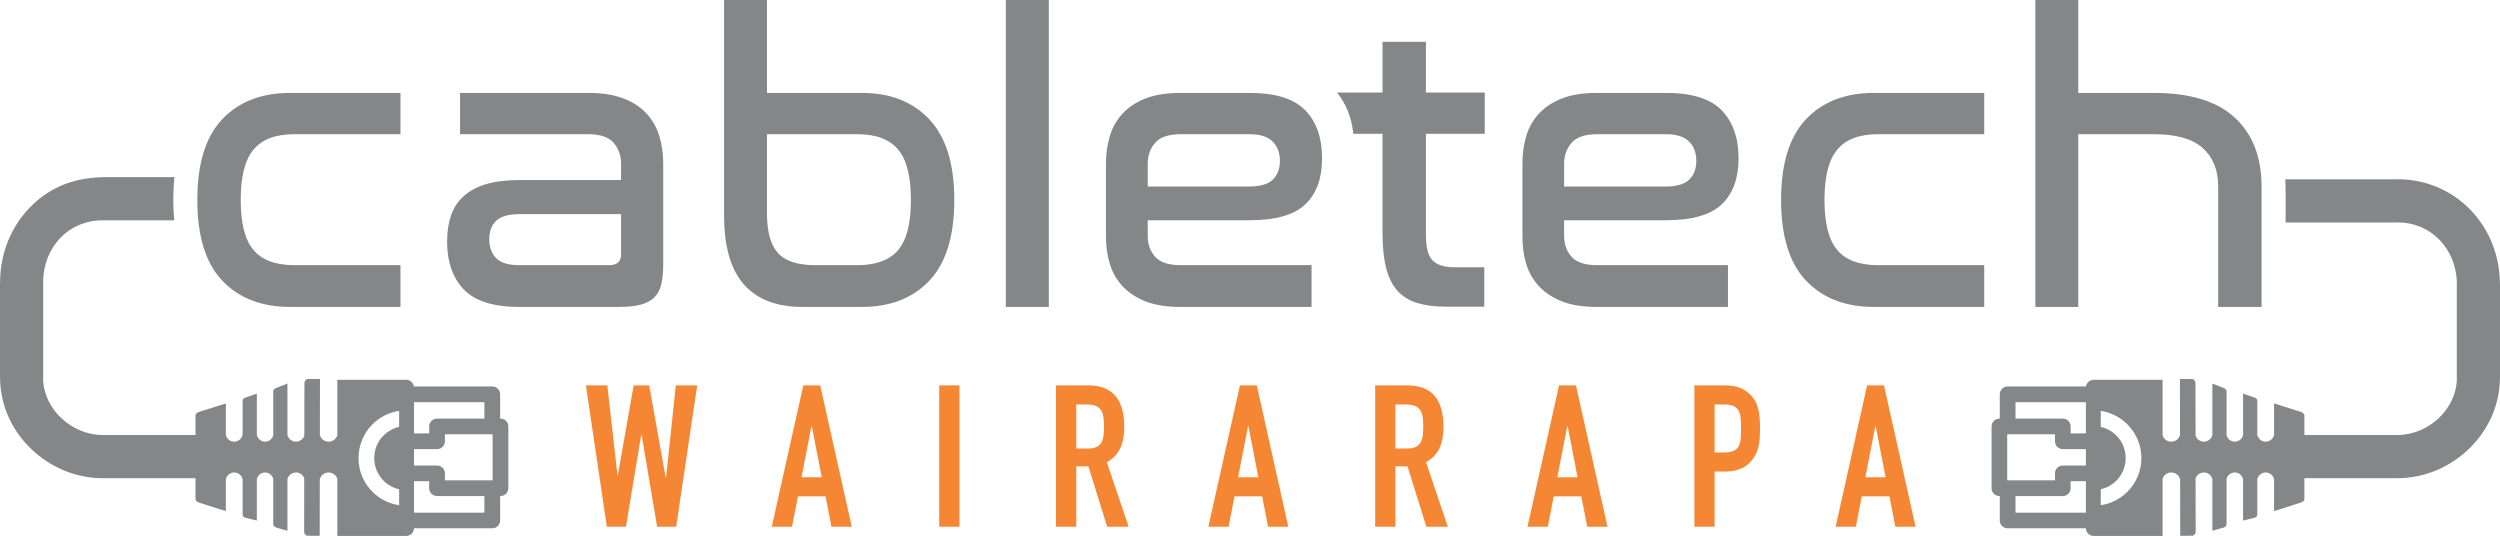 <?xml version="1.0" encoding="UTF-8"?>
<!DOCTYPE svg PUBLIC "-//W3C//DTD SVG 1.1//EN" "http://www.w3.org/Graphics/SVG/1.1/DTD/svg11.dtd">
<!-- Creator: CorelDRAW X7 -->
<svg xmlns="http://www.w3.org/2000/svg" xml:space="preserve" width="260.386mm" height="55.82mm" version="1.1" style="shape-rendering:geometricPrecision; text-rendering:geometricPrecision; image-rendering:optimizeQuality; fill-rule:evenodd; clip-rule:evenodd"
viewBox="0 0 26213 5619"
 xmlns:xlink="http://www.w3.org/1999/xlink">
 <defs>
  <style type="text/css">
   <![CDATA[
    .fil1 {fill:#848688}
    .fil0 {fill:#848688;fill-rule:nonzero}
    .fil2 {fill:#F58634;fill-rule:nonzero}
   ]]>
  </style>
 </defs>
 <g id="Layer_x0020_1">
  <g id="_2129910606976">
   <path class="fil0" d="M4199 974l0 433 -1114 0c-196,0 -338,54 -427,162 -90,107 -134,283 -134,527 0,244 44,419 134,525 89,106 231,159 427,159l1114 0 0 438 -1157 0c-300,0 -537,-92 -712,-276 -174,-184 -261,-466 -261,-846 0,-380 87,-662 261,-846 175,-184 412,-276 712,-276l1157 0zm1973 0c138,0 257,18 357,55 99,37 180,88 244,155 64,67 110,145 138,236 29,91 43,188 43,293l0 1055c0,82 -7,151 -19,208 -13,57 -36,103 -70,138 -34,36 -82,62 -143,79 -61,17 -138,25 -232,25l-1050 0c-266,0 -458,-61 -576,-182 -117,-122 -176,-290 -176,-502 0,-102 13,-193 40,-272 27,-80 70,-147 130,-202 59,-55 137,-98 234,-128 96,-29 214,-44 353,-44l1067 0 0 -170c0,-88 -27,-162 -79,-222 -52,-59 -141,-89 -266,-89l-1343 0 0 -433 1348 0zm216 1806c83,0 124,-38 124,-114l0 -421 -1059 0c-119,0 -203,23 -251,70 -48,47 -72,111 -72,193 0,83 24,148 72,198 48,50 129,74 243,74l943 0zm1654 -2780l0 974 995 0c298,0 534,92 708,278 174,186 261,467 261,844 0,380 -87,662 -261,846 -174,184 -410,276 -708,276l-621 0c-272,0 -477,-78 -616,-236 -139,-157 -208,-399 -208,-724l0 -2258 450 0zm0 1407l0 829c0,193 38,332 115,417 76,85 207,127 391,127l442 0c196,0 338,-53 428,-159 89,-106 133,-281 133,-525 0,-244 -44,-420 -133,-527 -90,-108 -232,-162 -428,-162l-948 0zm2955 -1407l0 3218 -451 0 0 -3218 451 0zm2109 974c266,0 459,60 578,180 119,121 178,290 178,508 0,207 -58,367 -174,479 -116,112 -312,168 -587,168l-1067 0 0 161c0,91 26,165 79,223 52,58 141,87 266,87l1373 0 0 438 -1373 0c-142,0 -262,-18 -360,-55 -97,-37 -178,-89 -242,-155 -64,-67 -110,-145 -138,-234 -28,-89 -43,-188 -43,-295l0 -766c0,-105 15,-202 43,-293 28,-91 74,-169 138,-236 64,-67 145,-118 242,-155 98,-37 218,-55 360,-55l727 0zm-1072 982l1055 0c121,0 207,-24 257,-73 49,-48 74,-113 74,-195 0,-85 -25,-153 -76,-204 -51,-51 -132,-77 -243,-77l-722 0c-125,0 -214,30 -266,89 -53,60 -79,134 -79,222l0 238zm5438 -982c266,0 459,60 578,180 119,121 179,290 179,508 0,207 -59,367 -175,479 -116,112 -312,168 -586,168l-1068 0 0 161c0,91 27,165 79,223 53,58 141,87 266,87l1373 0 0 438 -1373 0c-142,0 -262,-18 -359,-55 -98,-37 -179,-89 -243,-155 -64,-67 -110,-145 -138,-234 -28,-89 -42,-188 -42,-295l0 -766c0,-105 14,-202 42,-293 28,-91 74,-169 138,-236 64,-67 145,-118 243,-155 97,-37 217,-55 359,-55l727 0zm-1072 982l1055 0c122,0 207,-24 257,-73 50,-48 74,-113 74,-195 0,-85 -25,-153 -76,-204 -51,-51 -132,-77 -242,-77l-723 0c-125,0 -213,30 -266,89 -52,60 -79,134 -79,222l0 238zm4405 -982l0 433 -1114 0c-196,0 -338,54 -427,162 -90,107 -134,283 -134,527 0,244 44,419 134,525 89,106 231,159 427,159l1114 0 0 438 -1156 0c-301,0 -538,-92 -713,-276 -174,-184 -261,-466 -261,-846 0,-380 87,-662 261,-846 175,-184 412,-276 713,-276l1156 0zm986 -974l0 974 791 0c380,0 663,86 850,259 187,173 281,414 281,723l0 1262 -455 0 0 -1262c0,-173 -54,-308 -162,-404 -107,-97 -279,-145 -514,-145l-791 0 0 1811 -450 0 0 -3218 450 0z"/>
   <path class="fil0" d="M14496 970l0 -532 455 0 0 532c246,0 406,0 617,0l0 433 -617 0 0 1063c0,128 23,216 70,264 47,48 124,72 232,72l310 0 0 413 -404 0c-116,0 -216,-13 -300,-39 -83,-25 -152,-68 -206,-127 -54,-60 -93,-139 -119,-238 -25,-100 -38,-223 -38,-370l0 -1038 -306 0c-19,-183 -82,-321 -171,-433l477 0z"/>
   <path class="fil1" d="M3537 3982l0 581c-11,39 -48,68 -91,68 -45,0 -82,-30 -92,-70l1 -587 -127 0c-20,1 -36,20 -36,44l-1 550c-12,36 -47,63 -87,63 -44,0 -80,-30 -90,-70l0 -540 -116 46c-17,7 -33,17 -33,38l0 460c-11,38 -45,66 -85,66 -42,0 -77,-29 -87,-69l0 -435 -116 40c-17,6 -33,15 -33,33l0 357c-8,42 -45,74 -89,74 -42,0 -77,-29 -87,-69l0 -332 -277 87c-21,7 -41,19 -41,41l0 872c0,23 20,34 41,41l277 88 0 -336c10,-40 45,-69 87,-69 44,0 81,31 89,73l0 370c0,18 15,29 33,33l116 28 0 -436c10,-39 45,-68 87,-68 40,0 74,27 85,65l0 475c0,21 16,33 33,38l116 33 0 -542c10,-40 46,-69 90,-69 40,0 74,25 86,61l-1 558c0,24 16,44 36,44l127 1 1 -591c9,-42 47,-73 93,-73 43,0 80,28 91,68l0 597 722 0c44,0 81,-35 82,-80l821 0c45,0 82,-37 82,-82l0 -256 4 0c45,0 82,-37 82,-83l0 -647c0,-45 -37,-82 -82,-82l-4 0 0 -255c0,-45 -37,-82 -82,-82l-822 0c-6,-39 -40,-70 -81,-70l-722 0zm804 1393l0 -330 159 0 0 73c0,46 37,83 83,83l496 0 0 174 -738 0zm0 -494l0 -172 242 0c45,0 82,-37 82,-83l0 -73 500 0 0 483 -500 0 0 -73c0,-45 -37,-82 -82,-82l-242 0zm0 -337l0 -327 738 0 0 172 -496 0c-46,0 -83,37 -83,82l0 73 -159 0zm-156 753c-109,-16 -206,-67 -280,-141 -90,-90 -146,-215 -146,-353 0,-138 56,-263 146,-354 74,-74 171,-125 280,-141l0 168c-63,14 -119,46 -163,90 -61,60 -98,144 -98,237 0,92 37,176 98,237 44,44 100,76 163,90l0 167z"/>
   <path class="fil1" d="M22675 3982l0 581c10,39 47,68 91,68 45,0 82,-30 92,-70l-1 -587 127 0c20,1 36,20 36,44l1 550c12,36 46,63 87,63 43,0 79,-30 89,-70l0 -540 116 46c18,7 33,17 33,38l0 460c11,38 46,66 86,66 42,0 77,-29 87,-69l0 -435 116 40c17,6 33,15 33,33l0 357c8,42 45,74 88,74 42,0 78,-29 88,-69l0 -332 276 87c22,7 42,19 42,41l0 872c0,23 -20,34 -42,41l-276 88 0 -336c-10,-40 -46,-69 -88,-69 -43,0 -80,31 -88,73l0 370c0,18 -16,29 -33,33l-116 28 0 -436c-10,-39 -45,-68 -87,-68 -40,0 -75,27 -86,65l0 475c0,21 -15,33 -33,38l-116 33 0 -542c-10,-40 -46,-69 -89,-69 -40,0 -74,25 -87,61l1 558c0,24 -16,44 -36,44l-126 1 -1 -591c-9,-42 -47,-73 -93,-73 -44,0 -81,28 -91,68l0 597 -722 0c-45,0 -81,-35 -82,-80l-821 0c-45,0 -82,-37 -82,-82l0 -256 -4 0c-45,0 -82,-37 -82,-83l0 -647c0,-45 37,-82 82,-82l4 0 0 -255c0,-45 37,-82 82,-82l822 0c6,-39 40,-70 81,-70l722 0zm-804 1393l0 -330 -160 0 0 73c0,46 -36,83 -82,83l-496 0 0 174 738 0zm0 -494l0 -172 -242 0c-45,0 -82,-37 -82,-83l0 -73 -501 0 0 483 501 0 0 -73c0,-45 37,-82 82,-82l242 0zm0 -337l0 -327 -738 0 0 172 496 0c46,0 82,37 82,82l0 73 160 0zm156 753c108,-16 205,-67 279,-141 91,-90 147,-215 147,-353 0,-138 -56,-263 -147,-354 -74,-74 -171,-125 -279,-141l0 168c63,14 119,46 163,90 61,60 98,144 98,237 0,92 -37,176 -98,237 -44,44 -100,76 -163,90l0 167z"/>
   <path class="fil0" d="M2073 5014l-981 0 0 -1c-30,1 11,1 -15,1 -282,0 -548,-115 -744,-301 -198,-187 -327,-447 -332,-736 -1,-37 -1,5 -1,-18l0 -997c0,-25 0,15 1,-22 6,-299 121,-568 310,-763 231,-237 499,-320 814,-320l704 0c-8,76 -12,156 -12,239 0,74 3,146 10,214l-735 0 -3 0 -14 -1 0 1c-177,0 -331,69 -440,182 -112,115 -179,275 -183,455 0,25 1,-22 1,15l0 997c0,33 -1,-16 -1,11 3,160 77,307 191,414 115,109 271,177 434,177 10,0 14,0 14,0l1 0 981 0 0 453zm-984 -452l1 -1c-2,1 -19,1 -1,1z"/>
   <path class="fil0" d="M24140 5014l981 0 0 -1c30,1 -10,1 15,1 282,0 548,-115 744,-301 198,-187 327,-447 332,-736 1,-37 1,5 1,-18l0 -975c0,-25 0,15 -1,-22 -5,-299 -120,-568 -310,-763 -192,-198 -459,-320 -764,-320l0 1 -17 0 0 0 -1159 0c2,32 3,65 3,98l0 355 1156 0 4 -1 13 0 0 0c178,0 331,69 440,182 112,115 180,275 183,455 1,25 -1,-22 -1,15l0 975c0,33 2,-16 1,11 -3,160 -77,307 -190,414 -116,109 -271,177 -435,177 -10,0 -13,0 -13,0l-2 0 -981 0 0 453zm985 -452l-2 -1c3,1 19,1 2,1z"/>
   <path class="fil2" d="M7310 4041l-224 0 -102 963 -5 0 -172 -963 -163 0 -166 941 -4 0 -106 -941 -225 0 220 1482 200 0 160 -962 5 0 162 962 200 0 220 -1482zm1306 963l-212 0 104 -536 4 0 104 536zm-524 519l212 0 63 -319 289 0 62 319 213 0 -331 -1482 -177 0 -331 1482zm1756 0l212 0 0 -1482 -212 0 0 1482zm1437 -1282l110 0c156,0 181,81 181,231 0,148 -23,231 -171,231l-120 0 0 -462zm-213 1282l213 0 0 -633 127 0 197 633 225 0 -229 -677c135,-75 183,-199 183,-370 0,-287 -123,-435 -374,-435l-342 0 0 1482zm2122 -519l-212 0 104 -536 4 0 104 536zm-524 519l212 0 62 -319 290 0 62 319 212 0 -330 -1482 -177 0 -331 1482zm1961 -1282l111 0c156,0 181,81 181,231 0,148 -23,231 -171,231l-121 0 0 -462zm-212 1282l212 0 0 -633 127 0 198 633 225 0 -229 -677c135,-75 183,-199 183,-370 0,-287 -123,-435 -375,-435l-341 0 0 1482zm2122 -519l-212 0 104 -536 4 0 104 536zm-525 519l213 0 62 -319 289 0 63 319 212 0 -331 -1482 -177 0 -331 1482zm1750 0l212 0 0 -579 108 0c156,0 250,-58 308,-154 50,-81 60,-168 60,-297 0,-177 -22,-271 -95,-348 -73,-77 -158,-104 -275,-104l-318 0 0 1482zm212 -1282l110 0c167,0 167,114 167,254 0,147 -2,249 -175,249l-102 0 0 -503zm1793 763l-212 0 104 -536 4 0 104 536zm-524 519l212 0 62 -319 290 0 62 319 212 0 -331 -1482 -177 0 -330 1482z"/>
  </g>
 </g>
</svg>
